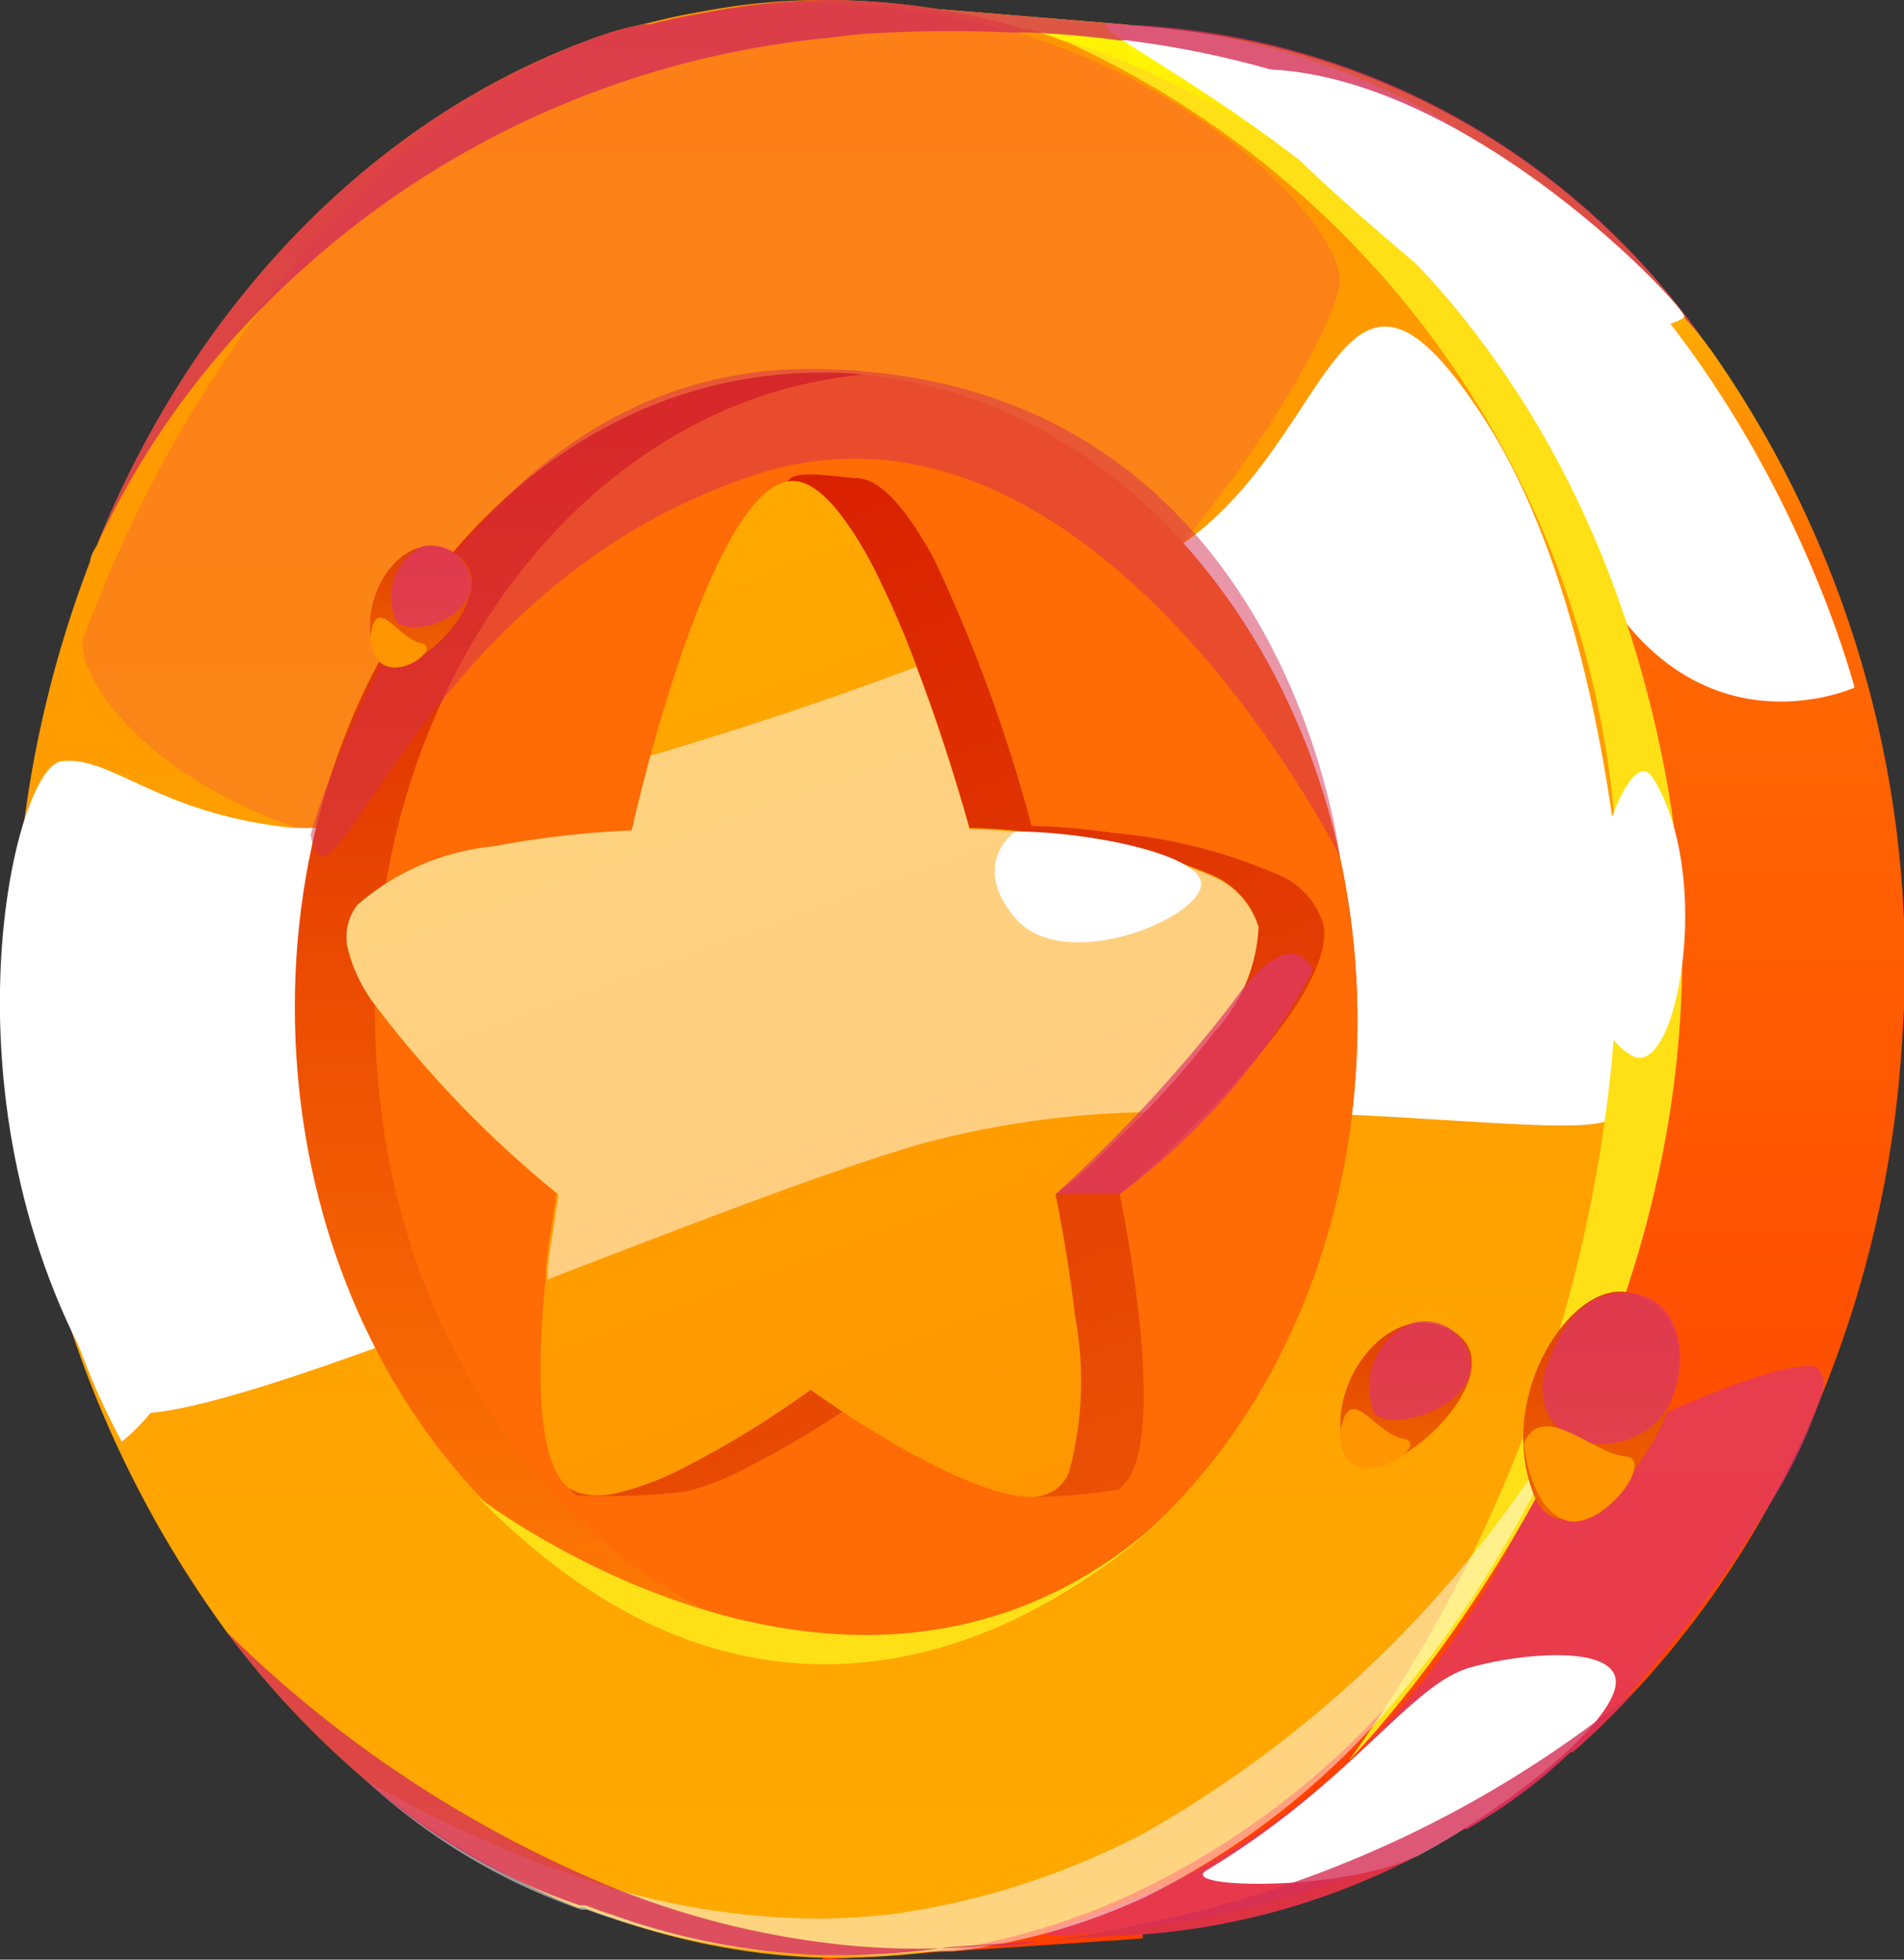 <svg xmlns="http://www.w3.org/2000/svg" xmlns:xlink="http://www.w3.org/1999/xlink" viewBox="0 0 46.9 48.28"><rect x="0" y="0" width="46.9" height="48.28" fill="#333333" stroke="none"/><defs><style>.cls-1{isolation:isolate;}.cls-2{fill:url(#Áåçûìÿííûé_ãðàäèåíò_177);}.cls-3{fill:url(#Áåçûìÿííûé_ãðàäèåíò_177-2);}.cls-4{fill:url(#Áåçûìÿííûé_ãðàäèåíò_178);}.cls-5{fill:#f42774;opacity:0.2;}.cls-12,.cls-15,.cls-20,.cls-5{mix-blend-mode:multiply;}.cls-11,.cls-14,.cls-6{fill:#fff;}.cls-14,.cls-6{mix-blend-mode:soft-light;}.cls-7{fill:url(#Áåçûìÿííûé_ãðàäèåíò_170);}.cls-8{fill:#ff6b04;}.cls-9{fill:url(#Áåçûìÿííûé_ãðàäèåíò_173);}.cls-10{fill:url(#Áåçûìÿííûé_ãðàäèåíò_140);}.cls-12{fill:#de376d;opacity:0.7;}.cls-13{fill:#ffe016;}.cls-14,.cls-15{opacity:0.5;}.cls-15,.cls-20{fill:#d42f55;}.cls-16{fill:url(#Áåçûìÿííûé_ãðàäèåíò_533);}.cls-17{fill:#ff9500;}.cls-18{fill:url(#Áåçûìÿííûé_ãðàäèåíò_533-2);}.cls-19{fill:url(#Áåçûìÿííûé_ãðàäèåíò_533-3);}.cls-20{opacity:0.8;}</style><linearGradient id="Áåçûìÿííûé_ãðàäèåíò_177" x1="27.19" y1="47.81" x2="27.19" y2="0.61" gradientUnits="userSpaceOnUse"><stop offset="0.05" stop-color="#ff3f00"/><stop offset="0.72" stop-color="#ff6a03"/><stop offset="1" stop-color="#ffff04"/></linearGradient><linearGradient id="Áåçûìÿííûé_ãðàäèåíò_177-2" x1="24.2" y1="48.28" x2="24.2" y2="0" xlink:href="#Áåçûìÿííûé_ãðàäèåíò_177"/><linearGradient id="Áåçûìÿííûé_ãðàäèåíò_178" x1="20.53" y1="48.28" x2="20.53" gradientUnits="userSpaceOnUse"><stop offset="0" stop-color="#ffa900"/><stop offset="1" stop-color="#ff9600"/></linearGradient><linearGradient id="Áåçûìÿííûé_ãðàäèåíò_170" x1="20.35" y1="40.87" x2="20.35" y2="9.18" gradientUnits="userSpaceOnUse"><stop offset="0" stop-color="#ff7c04"/><stop offset="1" stop-color="#d92000"/></linearGradient><linearGradient id="Áåçûìÿííûé_ãðàäèåíò_173" x1="26.01" y1="37.26" x2="17.06" y2="12.68" gradientUnits="userSpaceOnUse"><stop offset="0" stop-color="#ea5104"/><stop offset="1" stop-color="#d92000"/></linearGradient><linearGradient id="Áåçûìÿííûé_ãðàäèåíò_140" x1="24.88" y1="37.15" x2="16.09" y2="13" gradientUnits="userSpaceOnUse"><stop offset="0" stop-color="#ff9600"/><stop offset="1" stop-color="#ffa900"/></linearGradient><linearGradient id="Áåçûìÿííûé_ãðàäèåíò_533" x1="39.44" y1="37.46" x2="39.44" y2="31.82" gradientUnits="userSpaceOnUse"><stop offset="0.04" stop-color="#ef6300"/><stop offset="1" stop-color="#e13e00"/></linearGradient><linearGradient id="Áåçûìÿííûé_ãðàäèåíò_533-2" x1="34.62" y1="36.14" x2="34.62" y2="32.59" xlink:href="#Áåçûìÿííûé_ãðàäèåíò_533"/><linearGradient id="Áåçûìÿííûé_ãðàäèåíò_533-3" x1="6.54" y1="11.56" x2="6.54" y2="8.59" gradientTransform="translate(3.92 4.79) rotate(0.6)" xlink:href="#Áåçûìÿííûé_ãðàäèåíò_533"/></defs><title>crypto</title><g class="cls-1"><g id="Layer_2" data-name="Layer 2"><g id="Layer_1-2" data-name="Layer 1"><path class="cls-2" d="M46.85,25.69a27.49,27.49,0,0,1-2.05,8.87,23.08,23.08,0,0,1-1.21,2.5h0a23.23,23.23,0,0,1-3.16,4.44l-.05.05a20.61,20.61,0,0,1-1.63,1.61l-.06,0a19.23,19.23,0,0,1-2.54,1.89l-.08,0a0,0,0,0,0,0,0,17.37,17.37,0,0,1-8.62,2.64H26.3l-.34,0-.31,0-.36,0-.21,0a17.63,17.63,0,0,1-3-.62,19.87,19.87,0,0,1-1.87-.69c-7-3.09-12.3-11-12.72-20.71a28.58,28.58,0,0,1,.24-5.09c1.16-8.34,6-15.39,12.59-18.42A16.93,16.93,0,0,1,25,.78l.17,0,.11,0a16.49,16.49,0,0,1,2-.13h.51A18.22,18.22,0,0,1,41.93,8.34c.07.08.12.16.15.2l.07.09A26.34,26.34,0,0,1,46.85,25.69Z"/><path class="cls-3" d="M28.19,47.75l-.76.06h-.06l-4,.27h-.09l-1.78.12h0l-1.17.08h-.07V46.4l.07-26.35,0-17.87V0l2.73.22h0L27.8.61v1.3l.1,12.79.25,30.41v2.64Z"/><path class="cls-4" d="M40.65,25.69a27.73,27.73,0,0,1-2,9.14h0a0,0,0,0,1,0,0h0c0,.1-.15.39-.36.83a6,6,0,0,1-.28.63,23.49,23.49,0,0,1-3.49,5.33c-.19.22-.38.44-.58.65a19.8,19.8,0,0,1-5.78,4.26,16.69,16.69,0,0,1-3.1,1.15c-.29.07-.58.15-.88.21h0l-.75.14-.09,0a17.87,17.87,0,0,1-2.65.2h-.49a17,17,0,0,1-5.17-1c-.23-.07-.44-.15-.65-.23l-.14,0A19.76,19.76,0,0,1,9,43.85l0,0a22.46,22.46,0,0,1-3.42-3.65h0A27,27,0,0,1,.42,25.69a28,28,0,0,1,1.8-11.86s0-.14.16-.38C4.75,7.58,9.08,3,14.47,1h0a8.47,8.47,0,0,1,1-.32L16,.56c.32-.08.62-.15.93-.21l.55-.1A15.82,15.82,0,0,1,20.34,0a17.74,17.74,0,0,1,2.73.22h0A16.43,16.43,0,0,1,25.3.74a.17.17,0,0,1,.1,0,8.09,8.09,0,0,1,.83.28l.05,0c.52.19,1,.4,1.53.64C35.83,5.52,41.14,15.07,40.65,25.69Z"/><path class="cls-5" d="M33,7c-.15,1-2,4.44-5,7.66a22.12,22.12,0,0,1-7.63,5.35,16.32,16.32,0,0,1-4.12,1.08,20.76,20.76,0,0,1-8.43-.53c-4-1.22-5.85-3.67-5.79-4.77a32.44,32.44,0,0,1,4.27-8A19.23,19.23,0,0,1,14.47,1h0a8.47,8.47,0,0,1,1-.32L15.85.6l.16,0c.32-.08.62-.15.93-.21l.55-.1a15.48,15.48,0,0,1,2.85-.2,16.26,16.26,0,0,1,4.57.7.45.45,0,0,1,.11,0,17.78,17.78,0,0,1,2.8,1.13c.4.2.78.42,1.15.64s.83.55,1.28.88C32.08,4.83,33.07,6.28,33,7Z"/><path class="cls-6" d="M2.75,34.6c.91,1.45,14-4.61,20.17-6.42s15.9.11,16.78-.63.4-11.72-3.1-17.17c-3.6-5.61-3.62.3-7.44,3s-18.87,7.37-22.1,7S2.7,18.58,1.5,18.76-1.7,27.55,2.75,34.6Z"/><path class="cls-7" d="M33.43,25.69c-.22,8.15-5.51,14.58-12,15.13-.31,0-.63,0-.95,0-6.93,0-12.83-6.64-13.2-15.18C6.9,16.75,12.68,9.18,20.22,9.18c.35,0,.69,0,1,.05C28.3,9.89,33.66,17.17,33.43,25.69Z"/><path class="cls-8" d="M33.43,25.69c-.22,8.15-5.51,14.58-12,15.13-6.5-.55-11.87-7-12.18-15.13-.32-8.53,5-15.81,12-16.46C28.3,9.89,33.66,17.17,33.43,25.69Z"/><path class="cls-9" d="M27.58,29.42s1.1,5.18.3,6.86a1.09,1.09,0,0,1-.33.42,14.06,14.06,0,0,1-2.11.18c-1,0-1.16-.86-2.38-1.62l-.63-.4c-.54-.36-.9-.62-.9-.62a24.49,24.49,0,0,1-3.29,2,6.68,6.68,0,0,1-1.35.51,17.1,17.1,0,0,1-2.69.09c-1.36-1,1.05-7.16,1.1-7.45h0s-5.49-4.48-5.21-6.58h0c.31-2.19,7-2.42,7-2.42s.6-7,2.39-8.61c.23-.2,1.38,0,1.61,0,.63,0,1.3.86,1.92,2a38.61,38.61,0,0,1,2.4,6.57s.85,0,2,.17a12.88,12.88,0,0,1,4,1,1.93,1.93,0,0,1,1.19,1.26c.25,1.42-2.14,3.95-3.68,5.41C28.14,29,27.58,29.42,27.58,29.42Z"/><path class="cls-10" d="M29.87,25.47h0c-.06.08-.12.17-.19.25A21.55,21.55,0,0,1,28.2,27.4c-.3.31-.6.6-.87.86C26.6,29,26,29.42,26,29.42s.3,1.42.48,3a8.64,8.64,0,0,1-.15,3.86,1,1,0,0,1-.33.42,1.09,1.09,0,0,1-.6.18c-1,0-2.67-.86-3.89-1.62-.23-.14-.45-.27-.64-.4-.54-.36-.9-.62-.9-.62a24.05,24.05,0,0,1-3.28,2,7.16,7.16,0,0,1-1.36.51,2,2,0,0,1-1,.05s0,0,0,0a1,1,0,0,1-.3-.13c-.87-.62-.78-3.25-.59-5.18,0-.53.11-1,.16-1.38l.11-.71h0A26.91,26.91,0,0,1,9.2,24.71a0,0,0,0,1,0,0,3.77,3.77,0,0,1-.65-1.42v0a1.36,1.36,0,0,1,0-.4,1.24,1.24,0,0,1,.26-.6,6,6,0,0,1,3.35-1.44,23.53,23.53,0,0,1,3.4-.39s.17-.76.46-1.84c.69-2.51,2.07-6.77,3.51-6.77.63,0,1.3.86,1.92,2a22.8,22.8,0,0,1,1.12,2.55c.79,2.07,1.31,4,1.31,4s.85,0,2,.17a12.93,12.93,0,0,1,4,1A2,2,0,0,1,31,22.84,4.08,4.08,0,0,1,29.87,25.47Z"/><path class="cls-11" d="M1.42,31.46C.77,28.65,7,32.21,3,35.52A17.55,17.55,0,0,1,1.42,31.46Z"/><path class="cls-6" d="M27.43.6C25.71.43,36,4.59,38.37,12.05c2.32,7.17,7.31,4.89,7.31,4.89S41.7,1.25,27.43.6Z"/><path class="cls-12" d="M44.8,34.56a11.38,11.38,0,0,1-1.21,2.5h0A30.54,30.54,0,0,1,40,41.87h0c-.42.45-.83.88-1.26,1.29l-.06,0a12.27,12.27,0,0,1-2.54,1.89l-.08,0a0,0,0,0,0,0,0,25.37,25.37,0,0,1-7.86,2.42c-.9.13-1.58.19-1.89.21h-.19a.49.49,0,0,1-.15,0l-.14,0c-.19-.13.82-.31,2.37-1,2.7-1.16,7.11-3.83,9.84-10.44,0,0,5.4-2.81,6.68-2.57C44.92,33.79,45,34.09,44.8,34.56Z"/><path class="cls-13" d="M26.2,1S38.08,3.92,41,18.94c2.67,13.92-7.77,24.43-7.77,24.43a35.39,35.39,0,0,0,6.56-22.94A23.23,23.23,0,0,0,26.2,1Z"/><path class="cls-11" d="M40.71,19.16c-.79-1.27-2.78,5.57-.51,6.85C41.3,26.63,42.24,21.59,40.71,19.16Z"/><path class="cls-14" d="M38.67,34.86c0,.1-.15.39-.36.83a27.32,27.32,0,0,1-3.77,6,19,19,0,0,1-6.36,5.06,15.41,15.41,0,0,1-2.89,1c-.23.05-.45.11-.69.15h0c-.36.07-.73.13-1.12.17l-.18,0-.15,0c-.56,0-1.11.09-1.63.1h0c-.43,0-.84,0-1.24,0a18.23,18.23,0,0,1-5.82-1.12l-.14,0A15.23,15.23,0,0,1,9,43.85l0,0,0,0a30,30,0,0,0,6.11,2.68,18.45,18.45,0,0,0,5.13.74,17.3,17.3,0,0,0,1.87-.13l.5-.08a19,19,0,0,0,5.58-1.9A28.58,28.58,0,0,0,38.67,34.86Z"/><path class="cls-14" d="M29.87,25.47h0c-.06.08-.12.17-.19.25A21.55,21.55,0,0,1,28.2,27.4a22.89,22.89,0,0,0-5.51.78c-2.39.7-5.84,2.05-9.2,3.34,0-.53.11-1,.16-1.38l.11-.71h0A26.91,26.91,0,0,1,9.2,24.71a0,0,0,0,1,0,0,3.77,3.77,0,0,1-.65-1.42v0a1.36,1.36,0,0,1,0-.4,1.24,1.24,0,0,1,.26-.6,6,6,0,0,1,3.35-1.44,23.53,23.53,0,0,1,3.4-.39s.17-.76.46-1.84c2.2-.65,4.48-1.41,6.55-2.19.79,2.07,1.31,4,1.31,4s.85,0,2,.17a12.93,12.93,0,0,1,4,1A2,2,0,0,1,31,22.84,4.08,4.08,0,0,1,29.87,25.47Z"/><path class="cls-13" d="M11.77,36.88s9.51,7.37,17,.41C28.73,37.29,20.58,45.91,11.77,36.88Z"/><path class="cls-15" d="M7.65,20.57c.52,2.72,2.56-6.09,10.91-8.86S33,21.09,33,21.09s-1.38-12-13.1-12C10.73,9.12,7.65,20.57,7.65,20.57Z"/><path class="cls-12" d="M27.58,29.42H26a35.86,35.86,0,0,0,4.34-4.69c1.53-2.17,2-.82,2-.82A16.63,16.63,0,0,1,27.58,29.42Z"/><path class="cls-11" d="M25,20.49s-1.12.79,0,2.12,4.2.18,4.56-.69S26.57,20.46,25,20.49Z"/><path class="cls-6" d="M29.72,46.08c-.77.46,3.51.54,5.29-.41s4.36-2.85,4.75-4-2.06-1-3.54-.59S33.33,43.9,29.72,46.08Z"/><path class="cls-16" d="M40.21,31.87c-1.44-.47-3.43,2.54-2.41,5S43.48,32.94,40.21,31.87Z"/><path class="cls-12" d="M38,34c-.14,1.82,2,1.92,2.84,1s.81-3.1-.79-3.15S38,34,38,34Z"/><path class="cls-17" d="M37.53,35.57c.46-1.1,1.72.25,2.5.31s-.56,1.84-1.45,1.58S37.53,35.57,37.53,35.57Z"/><path class="cls-18" d="M35.44,32.65c-1.45-.46-2.89,1.71-2.28,3.17S38,33.45,35.44,32.65Z"/><path class="cls-12" d="M34.8,32.59a1.7,1.7,0,0,0-.94,2.24c.39.44,2.29-.1,2.37-1.12A1.13,1.13,0,0,0,34.8,32.59Z"/><path class="cls-17" d="M33,35.3c.26-1.33.8,0,1.58.15S33.05,37.08,33,35.3Z"/><path class="cls-19" d="M10.94,13.51c-1.17-.4-2.23,1.41-1.68,2.63S13,14.2,10.94,13.51Z"/><path class="cls-12" d="M10.43,13.45a1.38,1.38,0,0,0-.65,1.87c.33.38,1.82-.06,1.83-.92A1,1,0,0,0,10.43,13.45Z"/><path class="cls-17" d="M9.12,15.71c.15-1.12.64,0,1.26.14S9.23,17.2,9.12,15.71Z"/><path class="cls-20" d="M42.08,8.54l-.15-.2Z"/><path class="cls-20" d="M41.93,8.34a17.88,17.88,0,0,0-3.52-3.25l0,0A23.67,23.67,0,0,0,27.8,1a.64.64,0,0,0-.2,0c-.71-.1-1.44-.16-2.2-.2h-.49A33.5,33.5,0,0,0,21.2.84l-.86.1A22.57,22.57,0,0,0,6.22,7.83a20.59,20.59,0,0,0-3.84,5.62C4.75,7.58,9.08,3,14.47,1h0a8.47,8.47,0,0,1,1-.32L15.85.6l.16,0c.32-.08.62-.15.93-.21l.55-.1A15.82,15.82,0,0,1,20.34,0a17.74,17.74,0,0,1,2.73.22h0L27.8.61h0A18.19,18.19,0,0,1,41.93,8.34Z"/><path class="cls-20" d="M40.37,41.56a20.61,20.61,0,0,1-1.63,1.61l-.06,0a12.27,12.27,0,0,1-2.54,1.89l-.08,0a0,0,0,0,0,0,0,17.37,17.37,0,0,1-8.62,2.64h-.06l-4,.27a17.87,17.87,0,0,1-2.65.2h-.49a17,17,0,0,1-5.17-1c-.23-.07-.44-.15-.65-.23l-.14,0A15.23,15.23,0,0,1,9,43.85l0,0a22.46,22.46,0,0,1-3.42-3.65,29.58,29.58,0,0,0,9.51,6.3,20.9,20.9,0,0,0,5.13,1.35,18.13,18.13,0,0,0,4,.09h0l.37,0h0q.54,0,1-.12l.17,0q1.23-.16,2.37-.42A27.85,27.85,0,0,0,40,41.88h0Z"/><path class="cls-11" d="M31.27,1.71C28.78,1.6,34,5.7,36,7.46s5.39.52,5.49.35S36.3,1.94,31.27,1.71Z"/></g></g></g></svg>